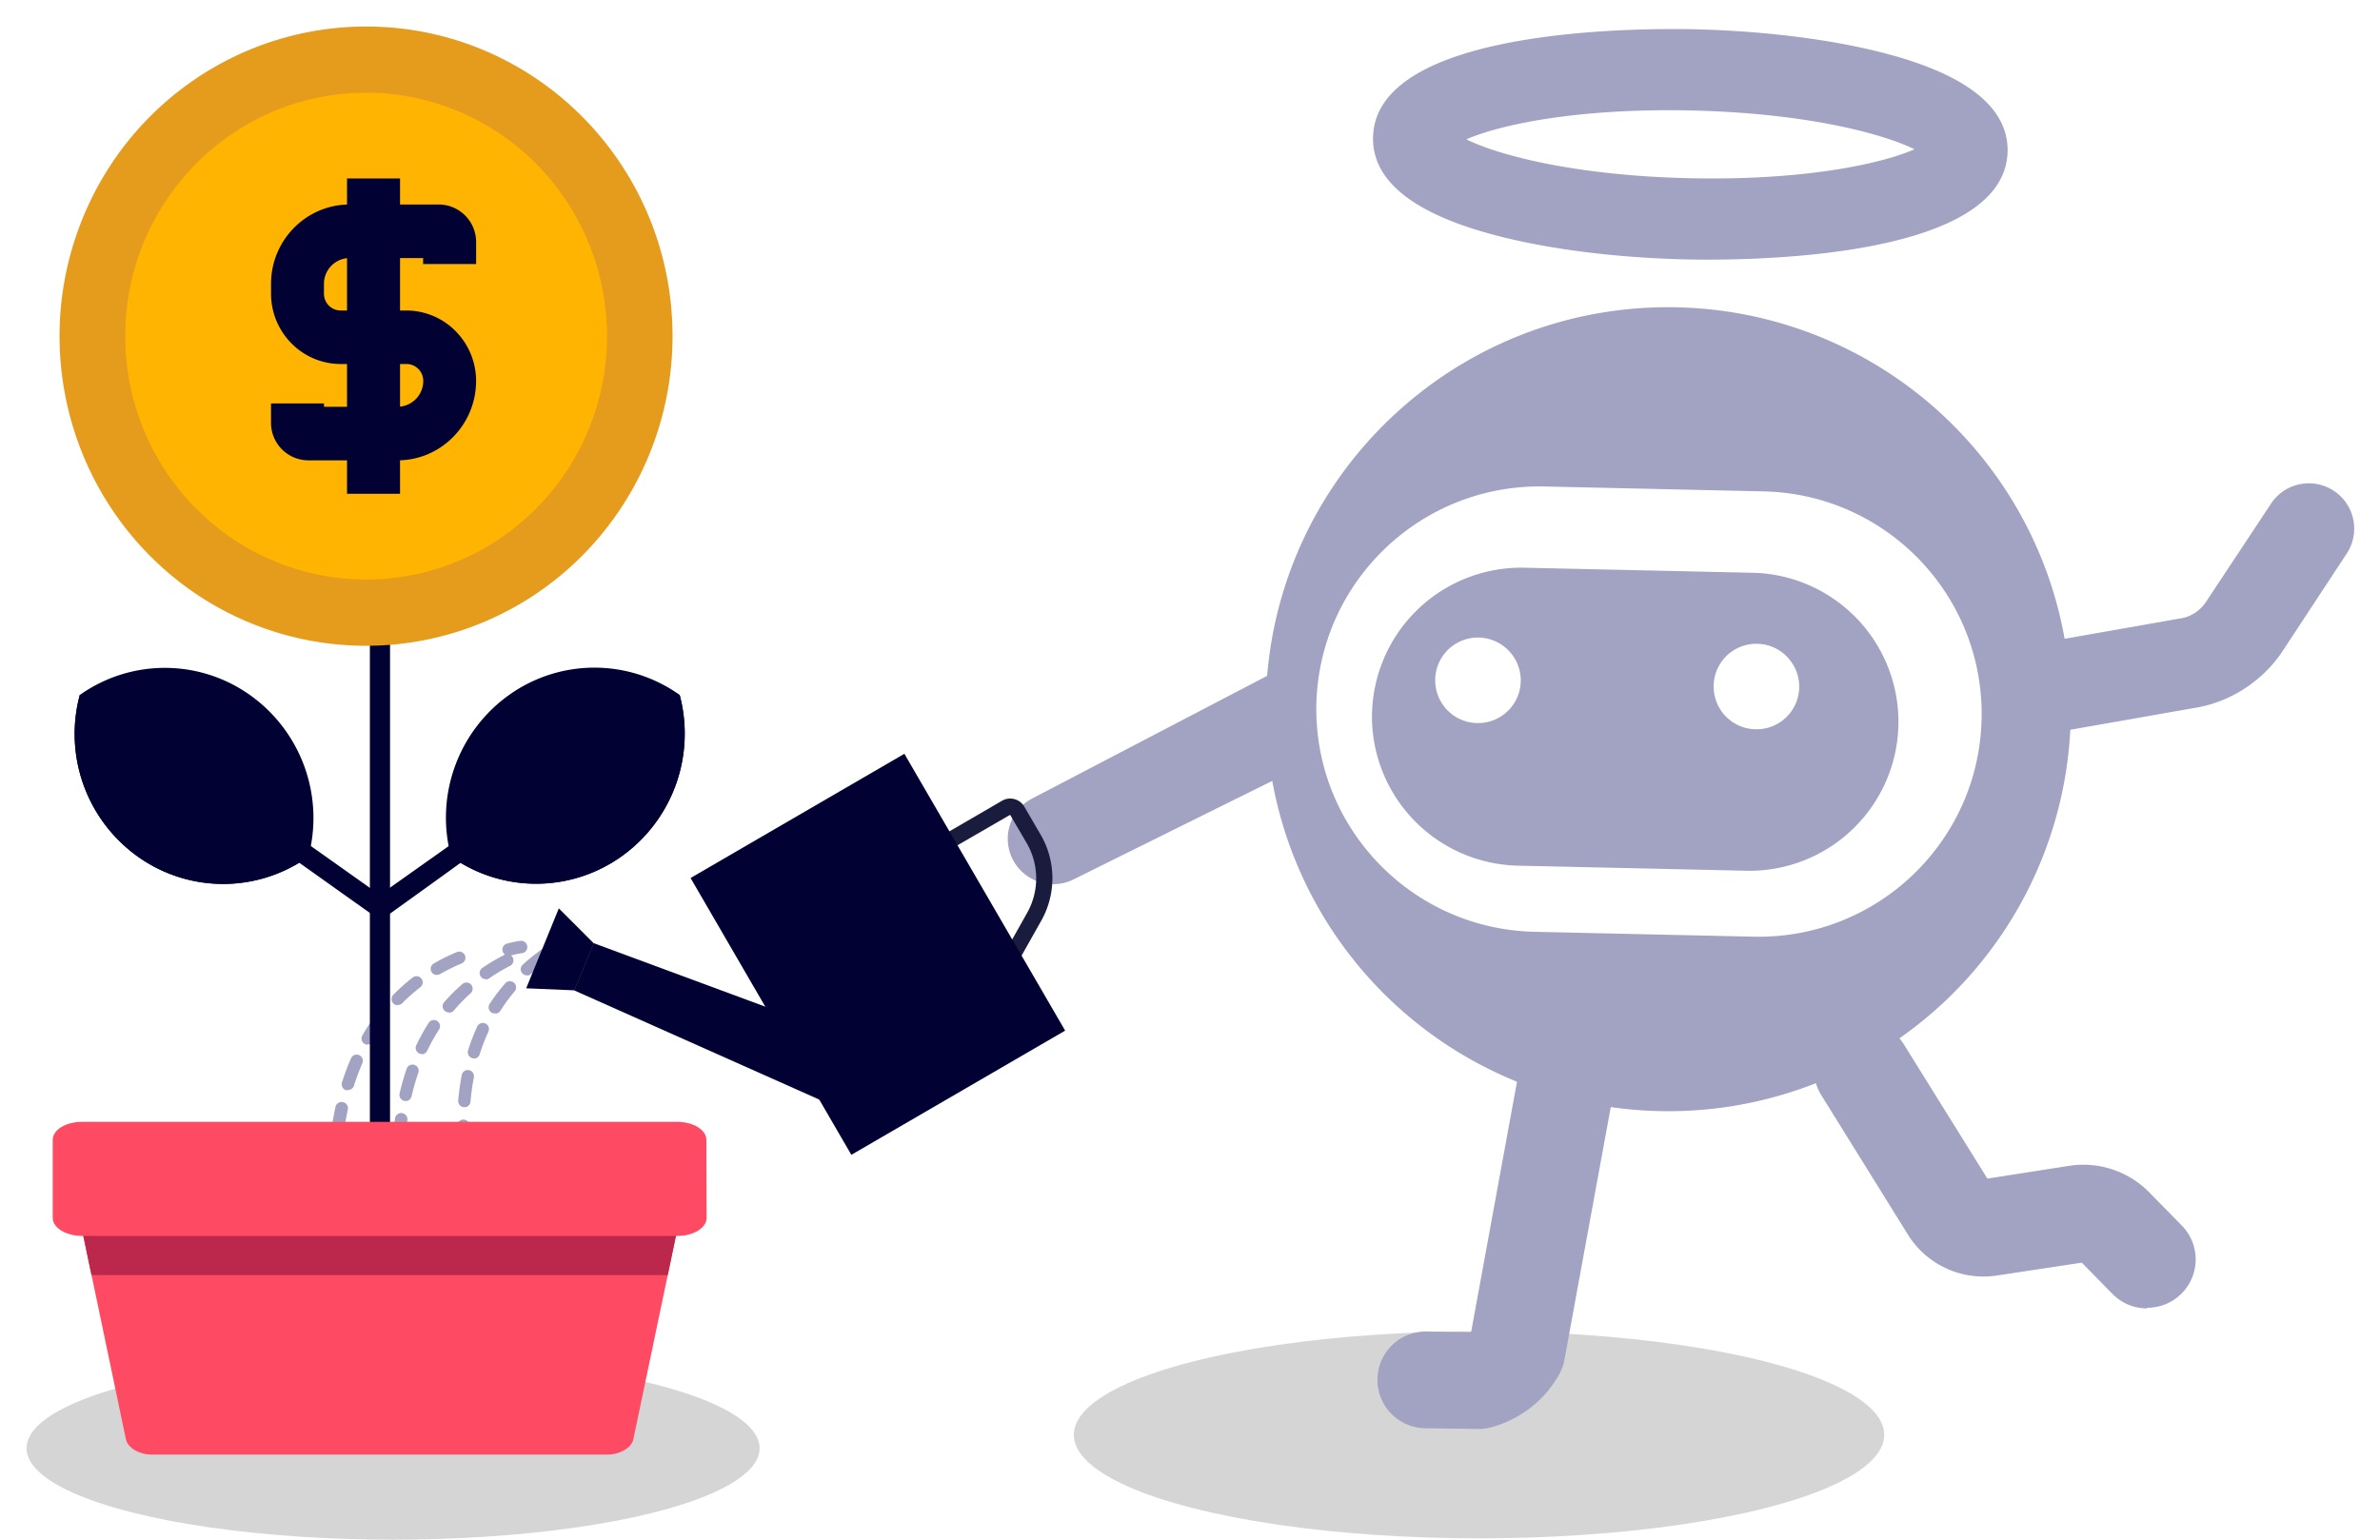 <svg xmlns="http://www.w3.org/2000/svg" xmlns:xlink="http://www.w3.org/1999/xlink" width="85" height="55"><g fill="none" fill-rule="evenodd"><g transform="translate(-441 -341)"><g transform="translate(441 341)"><g><ellipse cx="52.823" cy="51.255" fill="#D5D5D5" rx="14.472" ry="3.698"/><ellipse cx="14.039" cy="51.735" fill="#D5D5D5" rx="13.091" ry="3.265"/><g transform="translate(.935)"><path fill="#A2A2C3" d="M17.243 34.143a.222.222 0 01-.053-.44c.151-.041.304-.072.459-.094a.222.222 0 01.053.442c-.136.02-.271.048-.404.084a.22.22 0 01-.055.008z"/><path fill="#A2A2C3" fill-rule="nonzero" d="M11.11 40.676h-.028a.22.22 0 01-.19-.25c.04-.302.093-.602.154-.882a.225.225 0 11.442.092c-.06.279-.11.565-.15.859a.22.22 0 01-.228.18zm.38-1.732a.22.22 0 01-.066 0 .22.22 0 01-.146-.279c.093-.291.2-.578.322-.858a.22.22 0 11.406.174 8.388 8.388 0 00-.302.81.22.22 0 01-.214.144v.009zm.706-1.625a.22.22 0 01-.19-.33c.153-.265.322-.52.505-.764a.221.221 0 11.353.267 6.972 6.972 0 00-.476.717.22.22 0 01-.192.101v.01zm1.074-1.41a.22.22 0 01-.157-.064.22.22 0 010-.311c.217-.221.448-.427.693-.616a.22.22 0 11.27.349 6.306 6.306 0 00-.643.567.22.22 0 01-.163.066v.009zm1.401-1.081a.22.22 0 01-.11-.413c.265-.153.54-.288.823-.406a.22.22 0 11.167.408c-.264.11-.521.237-.77.38a.198.198 0 01-.11.022v.009z"/><path fill="#A2A2C3" d="M11.94 42a.22.22 0 01-.221-.22c0-.153.011-.303.02-.442a.22.22 0 11.441.026c0 .144-.015.287-.02.442a.22.22 0 01-.22.194zM18.933 34.19a.223.223 0 11-.07-.442c.144-.05.291-.093.44-.128a.22.22 0 01.086.433 3.388 3.388 0 00-.456.137z"/><path fill="#A2A2C3" fill-rule="nonzero" d="M15.682 41.326l-.013.002a.22.22 0 01-.236-.19c-.026-.308-.04-.611-.04-.905a.223.223 0 11.445-.003c.001.283.014.576.04.87a.22.22 0 01-.196.226zm-.003-1.782a.18.18 0 01-.048.007.22.22 0 01-.201-.24 8.96 8.96 0 01.126-.909.22.22 0 01.433.084c-.055.284-.095.57-.12.858a.22.22 0 01-.189.209l-.001-.009zm.344-1.738a.22.22 0 01-.24-.287c.09-.29.2-.573.325-.85a.22.22 0 11.4.184c-.12.261-.223.529-.31.802a.22.22 0 01-.174.16l-.001-.009zm.745-1.606a.22.22 0 01-.217-.338c.167-.253.35-.496.549-.725a.221.221 0 11.338.284c-.184.22-.353.45-.506.693a.22.22 0 01-.163.094V36.2zm1.146-1.36a.22.22 0 01-.18-.38 7.28 7.28 0 01.716-.574.221.221 0 11.252.364 6.563 6.563 0 00-.67.54.22.22 0 01-.124.06l.006-.01zM13.305 41.09h-.013a.22.22 0 01-.207-.22c.017-.309.046-.611.086-.902a.223.223 0 11.441.06c-.037.28-.066.57-.082.866a.22.22 0 01-.225.197zm.245-1.765a.18.18 0 01-.048 0 .22.22 0 01-.166-.265 8.96 8.96 0 01.252-.882.22.22 0 01.417.143c-.094.273-.174.55-.239.832a.22.22 0 01-.216.181v-.009zm.583-1.673a.22.22 0 01-.199-.318c.131-.274.278-.54.441-.796a.22.22 0 11.371.238 7.063 7.063 0 00-.42.75.22.22 0 01-.193.135v-.009zm.962-1.487a.22.22 0 01-.168-.364c.2-.228.415-.443.644-.642a.221.221 0 11.296.328 6.306 6.306 0 00-.598.616.22.22 0 01-.174.07v-.008zm1.323-1.187a.22.22 0 01-.126-.402 7.28 7.28 0 01.79-.468.221.221 0 11.199.395c-.256.131-.503.278-.74.442a.22.22 0 01-.13.042l.007-.01z"/><path fill="#A2A2C3" d="M14.236 42.428a.22.22 0 01-.22-.22c0-.153 0-.3-.014-.442a.22.22 0 11.441 0c0 .144 0 .287.014.442a.22.22 0 01-.22.231v-.01z"/><g transform="translate(0 .948)"><path fill="#010233" d="M12.635 44.052a.417.417 0 01-.36-.46V16.984a.422.422 0 01.36-.461c.224.03.383.234.36.461v26.61a.42.42 0 01-.36.459z"/><g fill="#010233" transform="rotate(10 -116.15 89.31)"><path d="M.819 9.788a.367.367 0 010-.517l2.335-2.36a.357.357 0 01.509 0 .367.367 0 010 .517 809.551 809.551 0 01-2.643 2.718c-.141.14-.06-.218-.201-.358z"/><path d="M9.855.647A5.246 5.246 0 003.865 1.7 5.384 5.384 0 002.82 7.754a5.248 5.248 0 005.987-1.058 5.386 5.386 0 001.05-6.05z"/><path d="M2.82 7.754a5.248 5.248 0 005.986-1.058 5.386 5.386 0 001.05-6.05"/></g><g fill="#010233" transform="rotate(-10 134.404 9.074)"><path d="M10.402 9.788a.37.37 0 000-.517L8.069 6.91a.357.357 0 00-.509 0 .367.367 0 000 .517 1152.35 1152.35 0 002.686 2.724c.142.14.019-.224.16-.364h-.004z"/><path d="M1.356.647a5.248 5.248 0 015.987 1.058 5.386 5.386 0 011.05 6.05 5.246 5.246 0 01-5.991-1.056A5.384 5.384 0 011.356.647z"/><path d="M8.392 7.754A5.246 5.246 0 012.402 6.7 5.384 5.384 0 011.356.647"/></g><path fill="#FF4A64" d="M21.683 50.471c-.064.297-.478.541-.908.541H4.471c-.437 0-.844-.241-.908-.541l-1.544-7.376c-.065-.294.313-.536.841-.536h19.526c.53 0 .906.242.841.541-.513 2.455-1.028 4.912-1.544 7.371z"/><path fill="#BC284B" d="M22.386 42.56H2.86c-.528 0-.906.24-.841.54.105.5.21 1 .313 1.5h20.582l.313-1.5c.065-.3-.31-.54-.841-.54z"/><path fill="#FF4A64" d="M24.3 42.56c0 .354-.466.642-1.037.642H1.993c-.581-.005-1.045-.293-1.045-.643v-2.79c0-.354.464-.642 1.038-.642h21.27c.571 0 1.037.288 1.037.643l.007 2.79z"/><path fill="#E59B1B" d="M23.084 11.059c0 4.474-2.666 8.508-6.756 10.22a10.863 10.863 0 01-11.93-2.396C1.268 15.719.331 10.96 2.026 6.827 3.72 2.694 7.713 0 12.14 0c6.044 0 10.944 4.951 10.944 11.059z"/><path fill="#FFB401" d="M20.744 11.059c0 4.802-3.852 8.694-8.604 8.694-4.751 0-8.603-3.892-8.603-8.694 0-4.802 3.852-8.695 8.603-8.695 2.282 0 4.47.916 6.084 2.547a8.741 8.741 0 012.52 6.148z"/><g fill="#010233" transform="translate(8.596 6.28)"><g><path d="M4.665 9.216H1.477A1.338 1.338 0 01.148 7.871v-.688h1.893v.12H4.67a.923.923 0 00.915-.925.6.6 0 00-.595-.603H2.63C1.259 5.769.149 4.645.149 3.26v-.345C.148 1.349 1.404.08 2.953.077h3.188A1.34 1.34 0 017.473 1.42v.783H5.58V1.99H2.952a.92.92 0 00-.913.925v.345a.598.598 0 00.59.604h2.35A2.477 2.477 0 016.74 4.6a2.53 2.53 0 01.732 1.78c-.001 1.566-1.258 2.836-2.808 2.837z"/></g></g><g fill="#010233" transform="translate(11.225 5.313)"><g><path d="M.234.114h1.893v11.264H.234z"/></g></g></g><g fill="#A2A2C3" transform="translate(34.611 .902)"><path fill-rule="nonzero" d="M17.391 7.371c-2.617-.768-3.928-1.9-3.9-3.369C13.578.088 23.019.106 24.912.142c2.753.063 5.371.416 7.342.993 2.616.768 3.926 1.902 3.9 3.371-.087 3.913-9.528 3.897-11.42 3.86-2.76-.062-5.37-.415-7.343-.995zm7.464-4.327c-4.093-.091-6.883.523-8.03 1.032 1.124.561 3.88 1.297 7.97 1.388 4.09.092 6.883-.522 8.03-1.033-1.124-.56-3.88-1.295-7.97-1.387zM9.664 24.115a14.36 14.36 0 008.58 13.46 14.388 14.388 0 0015.734-2.769 14.35 14.35 0 003.457-15.58 14.376 14.376 0 00-13.087-9.15c-7.936-.173-14.51 6.112-14.684 14.039zm1.803.14c.104-4.39 3.745-7.87 8.14-7.779l7.834.175c4.397.098 7.882 3.738 7.784 8.13-.098 4.394-3.743 7.875-8.14 7.777l-7.828-.174c-4.397-.1-7.882-3.737-7.79-8.13z"/><path fill-rule="nonzero" d="M13.454 24.581a5.332 5.332 0 005.21 5.44l8.246.184a5.327 5.327 0 005.344-5.204 5.327 5.327 0 00-5.102-5.44l-8.247-.183a5.332 5.332 0 00-5.45 5.203zm12.202-.991a1.525 1.525 0 012.631-1.02 1.524 1.524 0 01-1.14 2.579 1.525 1.525 0 01-1.49-1.56zm-9.945-.223a1.525 1.525 0 012.631-1.019 1.524 1.524 0 01-1.14 2.579 1.525 1.525 0 01-1.49-1.56z"/><path d="M18.761 49.627a3.889 3.889 0 01-1.055.459c-.15.04-.304.06-.46.057l-1.835-.025a1.73 1.73 0 01-1.51-2.63 1.73 1.73 0 011.559-.824l1.51.02.027-.02 2.21-12.057a1.728 1.728 0 013.4.623l-2.279 12.435a1.68 1.68 0 01-.179.51 3.882 3.882 0 01-1.388 1.452zM41.14 45.837a1.722 1.722 0 01-1.234-.511l-1.102-1.123-3.024.458a3.179 3.179 0 01-3.189-1.465l-3.09-4.975a1.729 1.729 0 01.55-2.383 1.733 1.733 0 012.387.55l2.994 4.812 2.93-.458a3.304 3.304 0 012.851.949l1.164 1.187a1.727 1.727 0 01-1.237 2.936v.023zM44.953 23.455c-.61.481-1.332.8-2.1.928l-4.51.793a1.619 1.619 0 11-.562-3.188l4.52-.795h.02a1.36 1.36 0 00.918-.594l2.292-3.462a1.62 1.62 0 112.708 1.776l-2.283 3.472c-.274.408-.613.77-1.003 1.07zM1.8 30.658a1.621 1.621 0 01-.46-3.048l8.52-4.448c.802-.397.857.618 1.254 1.42a1.616 1.616 0 01-.734 2.169l-7.597 3.767c-.305.15-.65.199-.984.14z"/></g><path fill="#191C3C" d="M9.277 16.109a.024.024 0 000-.049c-.029 0-.029.049 0 .049zM10.84 19.463v-.02.02zM35.362 34.172l-.245-.137.765-1.364a2.65 2.65 0 00-.02-2.624l-.589-1.015a.152.152 0 00-.09-.07.154.154 0 00-.113.015l-1.939 1.128-.141-.243 1.94-1.128a.428.428 0 01.323-.044c.111.03.206.102.265.201l.59 1.015a2.94 2.94 0 01.019 2.902l-.765 1.364z"/><path fill="#191C3C" d="M35.417 34.373l-.501-.282.838-1.492a2.508 2.508 0 00-.02-2.479l-.593-1.013-2.065 1.196-.289-.498 2.065-1.2a.582.582 0 01.796.211l.59 1.013c.543.942.551 2.1.021 3.05l-.842 1.494z"/><path fill="#010233" d="M20.276 33.702l-.699 1.675-1.719-.073 1.165-2.855z"/><path fill="#010233" d="M30.998 37.663l-.984 2.369-10.446-4.655.702-1.684z"/><path fill="#010233" d="M23.728 31.364l7.636-4.437 5.742 9.889-7.636 4.437z"/></g></g></g></g></g></svg>